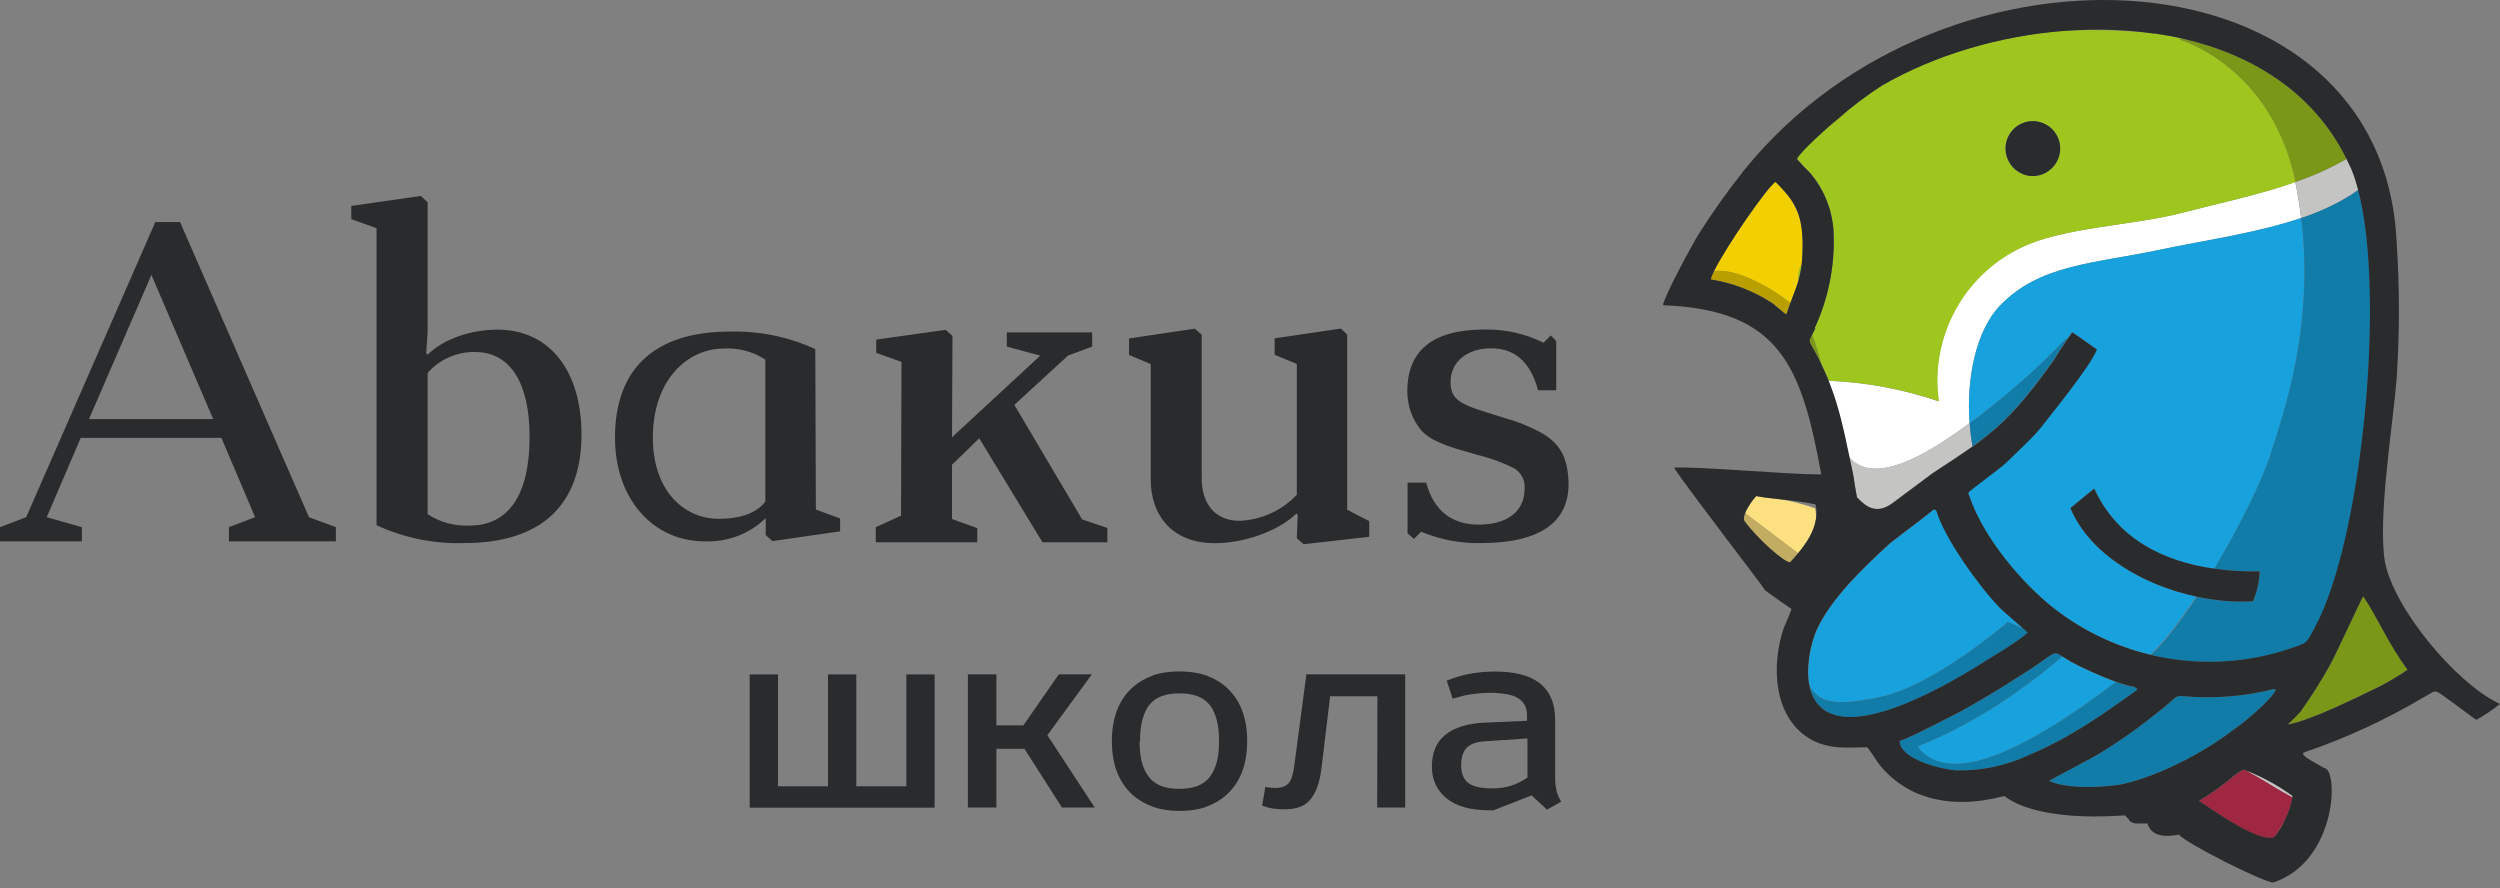 <svg width="152" height="54" viewBox="0 0 152 54" fill="none" xmlns="http://www.w3.org/2000/svg">
<rect x="0" y="0" width="152" height="54" fill="#808080" stroke="none"/>
<g clip-path="url(#clip0_4366_8821)">
<path fill-rule="evenodd" clip-rule="evenodd" d="M9.446 13.494L1.592 31.445L0 32.052V32.914H4.98V32.052L2.839 31.445L4.91 26.622H13.461L15.511 31.445L13.919 32.052V32.914H20.421V32.052L18.787 31.445L10.947 13.502H9.453L9.446 13.494ZM49.556 21.22C47.929 20.471 46.154 20.111 44.364 20.161C39.849 20.161 37.391 22.378 37.391 26.608C37.391 30.322 39.694 32.914 42.85 32.914C43.533 32.942 44.209 32.829 44.85 32.589C45.484 32.349 46.069 31.975 46.555 31.502V32.532L46.964 32.9L51.078 32.306V31.523L49.605 30.979L49.57 21.206H49.556V21.22ZM46.534 30.499C45.886 31.339 44.696 31.544 43.709 31.544C41.631 31.544 39.694 29.892 39.694 26.608C39.694 23.112 41.779 21.192 44.019 21.192C44.907 21.142 45.787 21.375 46.534 21.869V30.499ZM67.329 32.963V32.102L65.793 31.579L61.672 24.616L64.933 21.622L66.406 21.072V20.21H61.214V21.072L63.25 21.622L57.882 26.587L57.91 20.422L57.495 20.055L53.275 20.648V21.453L54.811 22.004L54.783 31.353L53.247 32.052V32.97H59.418V32.109L57.882 31.558V28.253L59.538 26.65L63.384 32.97H67.329V32.963ZM12.961 25.478H5.41L9.207 16.715L12.961 25.478ZM22.908 31.939C24.57 32.709 26.388 33.076 28.219 33.02C32.84 33.02 35.355 30.774 35.355 26.417C35.355 22.618 33.474 20.041 30.234 20.041C28.684 20.041 26.972 20.591 26 21.566L25.916 21.481L26 20.154V12.301L25.585 11.913L21.358 12.52V13.325L22.894 13.876V31.932H22.901L22.908 31.939ZM26 22.674C26.359 22.265 26.803 21.94 27.303 21.721C27.803 21.502 28.339 21.389 28.881 21.403C31.009 21.403 32.199 23.247 32.199 26.573C32.199 30.153 30.868 31.953 28.578 31.953C27.67 32.003 26.761 31.763 26 31.261V22.674ZM81.91 20.344L81.523 19.977L77.5 20.57V21.573L78.846 22.124V30.082C77.937 31.05 76.683 31.614 75.359 31.664C73.922 31.664 73.063 30.689 73.063 29.058V20.351L72.647 19.984L68.646 20.577V21.58L69.963 22.131V29.143C69.963 31.389 71.316 33.027 73.866 33.027C75.549 33.027 77.684 32.335 78.818 31.226L78.902 31.311L78.846 32.723L79.261 33.09L83.249 32.638V31.685L81.91 30.993V20.351H81.924L81.91 20.344ZM85.96 32.773L86.404 32.328C87.552 32.808 88.785 33.041 90.025 33.02C93.596 33.02 95.449 31.77 95.365 29.277C95.308 27.582 94.667 26.742 93.315 26.113C92.927 25.923 92.533 25.753 92.124 25.612L90.772 25.195C88.82 24.595 88.194 24.334 88.194 23.225C88.194 22.004 89.194 21.177 90.659 21.177C92.124 21.177 93.061 22.032 93.512 23.727H94.618V20.733L94.287 20.394L93.843 20.838C92.737 20.288 91.511 20.012 90.272 20.034C87.144 20.034 85.566 21.283 85.566 23.776C85.559 24.659 85.862 25.513 86.425 26.184C86.714 26.481 87.059 26.714 87.44 26.869C87.799 27.032 88.165 27.166 88.546 27.286L89.821 27.653C90.603 27.844 91.363 28.119 92.082 28.486C92.286 28.613 92.455 28.797 92.561 29.009C92.667 29.228 92.716 29.468 92.695 29.708C92.695 31.184 91.532 31.897 89.898 31.897C88.264 31.897 87.165 31.035 86.714 29.348H85.58V32.427L85.96 32.758V32.773Z" fill="#292B2D"/>
<path d="M138.291 50.886C138.552 50.554 138.763 50.194 138.947 49.819L138.277 50.893H138.291V50.886Z" fill="#CF3355"/>
<path d="M114.048 28.5C115.218 28.5 116.958 27.794 119.67 25.789C119.698 25.768 119.719 25.754 119.747 25.732C119.543 22.901 120.177 20.055 121.607 18.572C124.037 16.058 127.305 16.037 131.328 15.182C134.026 14.61 137.189 14.18 139.908 13.255C139.837 12.668 139.746 12.068 139.633 11.461C139.605 11.327 139.584 11.193 139.555 11.065C137.245 11.877 134.758 12.386 132.715 12.923C129.616 13.735 125.361 13.805 122.79 15.091C121.092 15.917 119.705 17.265 118.817 18.939C117.93 20.613 117.599 22.519 117.859 24.398C115.697 23.663 113.442 23.24 111.16 23.148C111.787 24.709 112.09 26.191 112.428 27.801C112.449 27.823 112.463 27.844 112.484 27.865C112.851 28.239 113.337 28.494 114.034 28.494L114.048 28.5Z" fill="white"/>
<path d="M104.404 16.467C104.447 16.467 104.496 16.467 104.538 16.467C105.806 16.467 107.701 17.505 108.856 18.423C109.032 17.936 109.194 17.562 109.321 17.145C109.321 16.891 109.342 16.644 109.392 16.397C109.441 16.298 109.49 16.192 109.54 16.093C109.582 15.726 109.61 15.295 109.603 14.751C109.582 13.946 109.483 13.367 109.286 12.873C109.173 12.633 109.046 12.4 108.913 12.167C108.666 11.807 108.349 11.461 107.948 11.058C107.447 11.376 104.954 14.977 104.207 16.488C104.27 16.488 104.334 16.474 104.404 16.467Z" fill="#F2CF00"/>
<path d="M108.299 30.364C107.764 30.308 107.243 30.252 106.778 30.16C106.552 30.407 106.242 30.845 106.102 31.205L109.321 33.641C109.835 33.027 110.3 32.328 110.413 31.544C110.413 31.353 110.413 31.148 110.363 30.908C109.687 30.668 108.997 30.485 108.292 30.357L108.299 30.364Z" fill="#FDE080"/>
<path d="M117.753 31.071C117.647 30.965 117.703 31.021 117.598 30.965C117.231 31.29 115.682 32.419 114.907 33.048C113.35 34.467 111.328 36.395 110.455 38.316C110.067 39.227 109.793 40.667 110.039 41.755C110.441 42.292 110.828 42.68 111.99 42.68C112.561 42.68 113.322 42.588 114.357 42.362C117.598 41.677 122.085 37.807 122.085 37.807L123.022 38.21C122.592 37.836 121.775 37.137 121.585 36.939C120.288 35.59 118.217 32.681 117.753 31.071Z" fill="#17A2DD"/>
<path d="M133.558 36.275C130.338 35.59 127.098 33.74 125.879 30.894L127.331 29.701C128.704 32.73 131.494 34.143 134.621 34.581C136.164 32.003 137.524 29.242 138.017 27.702C138.904 24.956 140.693 19.85 139.911 13.254C137.185 14.18 134.023 14.61 131.332 15.182C127.309 16.037 124.041 16.058 121.611 18.572C120.181 20.055 119.547 22.901 119.751 25.732C123.9 22.646 125.52 20.57 125.668 20.57H125.675L125.661 20.648C125.767 20.5 125.865 20.344 125.978 20.196C126.027 20.196 127.38 21.185 127.478 21.234C127.112 22.216 124.738 25.125 124.006 26.064C123.386 26.791 122.611 27.469 121.935 28.147C121.625 28.458 119.652 29.863 119.652 29.962L119.751 30.223C120.582 32.667 122.914 35.47 124.928 37.024C126.654 38.351 128.634 39.298 130.74 39.799C131.585 39.008 132.571 37.723 133.536 36.261L133.558 36.275Z" fill="#17A2DD"/>
<path d="M125.394 39.919C124.013 41.098 122.548 42.179 121.005 43.146C117.737 45.138 116.497 45.286 116.631 45.448C117.187 46.147 117.962 46.437 118.864 46.437C121.773 46.437 126.014 43.443 128.648 41.458C127.676 41.112 126.457 40.547 125.929 40.251C125.69 40.117 125.521 40.004 125.387 39.919H125.394Z" fill="#17A2DD"/>
<path d="M125.544 1.864C121.592 2.161 117.647 3.333 114.435 5.183C113.463 5.804 112.547 6.497 111.695 7.266C111.279 7.577 109.363 9.293 109.258 9.66C109.504 9.95 109.765 10.225 110.04 10.486C110.948 11.546 111.456 12.887 111.491 14.278C111.547 16.227 111.153 18.169 110.336 19.942H110.378C110.3 20.104 110.23 20.231 110.181 20.33C110.378 20.867 110.568 21.509 110.751 22.159C110.751 22.159 110.751 22.173 110.758 22.18C110.92 22.505 111.054 22.83 111.188 23.148C113.47 23.24 115.724 23.656 117.887 24.398C117.619 22.526 117.957 20.613 118.845 18.939C119.733 17.265 121.12 15.917 122.818 15.091C125.389 13.805 129.644 13.735 132.743 12.923C134.793 12.386 137.273 11.877 139.583 11.065C138.076 3.94 132.483 2.394 132.483 2.394L132.821 2.38C132.215 2.238 131.595 2.118 130.968 2.034C129.637 1.892 128.291 1.815 126.953 1.829C126.46 1.843 126.002 1.857 125.558 1.871L125.544 1.864ZM122.423 7.852C122.733 7.542 123.156 7.365 123.6 7.365C123.931 7.365 124.248 7.464 124.523 7.648C124.797 7.831 125.009 8.092 125.135 8.396C125.262 8.7 125.297 9.039 125.227 9.356C125.164 9.681 125.002 9.978 124.769 10.211C124.537 10.444 124.241 10.606 123.917 10.67C123.593 10.733 123.262 10.698 122.959 10.578C122.656 10.451 122.395 10.239 122.212 9.964C122.029 9.688 121.93 9.364 121.93 9.039C121.93 8.594 122.106 8.17 122.416 7.859L122.423 7.852Z" fill="#9FC51F"/>
<path d="M109.32 17.145C109.419 16.834 109.489 16.503 109.539 16.086C109.489 16.192 109.44 16.291 109.391 16.39C109.341 16.637 109.32 16.891 109.32 17.138V17.145Z" fill="#9FC51F"/>
<path d="M136.582 46.853C136.73 46.938 136.871 47.037 137.019 47.115C137.808 47.553 138.576 48.068 139.379 48.492C139.379 48.464 139.393 48.435 139.4 48.407C138.533 47.772 137.582 47.256 136.582 46.861V46.853Z" fill="#C4C4C3"/>
<path d="M137.018 47.115C136.87 47.037 136.722 46.938 136.581 46.854C136.539 46.84 136.504 46.818 136.461 46.804C135.898 46.96 135.524 47.616 133.707 48.697C134.552 49.276 137.426 51.309 138.279 50.893L138.948 49.819C139.145 49.396 139.293 48.951 139.385 48.485C138.582 48.068 137.814 47.553 137.025 47.108L137.018 47.115Z" fill="#9F2741"/>
<path d="M139.562 11.065C139.591 11.193 139.619 11.327 139.64 11.461C139.753 12.068 139.844 12.668 139.915 13.255C141.204 12.817 142.38 12.266 143.38 11.539C143.261 11.072 143.12 10.642 142.965 10.268C142.873 10.056 142.775 9.858 142.676 9.66C141.725 10.218 140.668 10.677 139.57 11.065H139.562Z" fill="#C4C4C3"/>
<path d="M104.402 16.468C104.332 16.468 104.268 16.482 104.205 16.489C104.099 16.701 104.029 16.87 104.008 16.983C105.318 17.195 106.565 17.668 107.685 18.381C107.946 18.537 108.467 19.059 108.615 19.109C108.692 18.847 108.777 18.628 108.854 18.416C107.706 17.498 105.811 16.46 104.536 16.46C104.494 16.46 104.445 16.46 104.402 16.46V16.468Z" fill="#BA9F00"/>
<path d="M106.073 31.692C106.912 32.829 108.489 34.192 108.828 34.192H108.842C108.997 34.008 109.159 33.825 109.321 33.634L106.101 31.198C106.024 31.402 105.996 31.579 106.073 31.685V31.692Z" fill="#C2AC62"/>
<path d="M122.077 37.815C122.077 37.815 117.59 41.684 114.349 42.369C113.314 42.588 112.553 42.687 111.982 42.687C110.82 42.687 110.426 42.292 110.031 41.762C110.081 41.981 110.144 42.193 110.243 42.377C111.799 45.505 118.118 41.812 120.344 40.434C121.062 39.961 122.725 39.029 123.296 38.457C123.267 38.429 123.169 38.344 123.028 38.217L122.091 37.808L122.077 37.815Z" fill="#127CA9"/>
<path d="M132.722 42.327C132.306 42.278 132.25 42.426 131.94 42.694C131.475 43.104 131.06 43.422 130.595 43.782C129.658 44.509 128.728 45.13 127.742 45.759C127.333 46.02 124.635 47.425 124.586 47.475C125.621 47.99 127.904 47.885 129.038 47.68C131.215 47.2 134.011 45.759 135.772 44.382C136.343 44.015 138.16 42.511 138.364 41.939L138.266 41.889C136.455 42.348 134.582 42.496 132.722 42.327Z" fill="#127CA9"/>
<path d="M116.63 45.448C116.496 45.293 117.736 45.137 121.005 43.146C122.54 42.178 124.005 41.098 125.393 39.919C124.71 39.488 125.013 39.756 122.674 41.183C121.589 41.896 120.497 42.532 119.307 43.209C118.687 43.52 116.13 44.876 115.496 45.053C115.496 46.161 117.99 46.79 118.941 46.846C120.462 46.882 121.977 46.557 123.357 45.914C125.823 44.876 127.732 43.52 129.923 41.967C129.873 41.762 129.972 41.917 129.768 41.762C129.521 41.748 129.113 41.628 128.655 41.458C126.02 43.443 121.78 46.437 118.87 46.437C117.969 46.437 117.194 46.147 116.637 45.448H116.63Z" fill="#127CA9"/>
<path d="M139.913 13.254C140.695 19.85 138.899 24.955 138.018 27.702C137.525 29.242 136.165 32.003 134.623 34.58C135.531 34.708 136.461 34.757 137.398 34.743C137.37 35.371 137.229 35.986 136.99 36.565H136.975C135.912 36.628 134.735 36.529 133.566 36.282C132.601 37.751 131.615 39.036 130.77 39.82C131.087 39.898 131.404 39.961 131.728 40.018C134.193 40.441 136.722 40.265 139.103 39.488C140.293 39.072 140.195 39.227 140.758 38.139C143.583 33.006 145.097 18.063 143.386 11.545C142.392 12.266 141.209 12.824 139.92 13.261L139.913 13.254Z" fill="#127CA9"/>
<path d="M146.385 40.717C145.166 39.05 144.602 37.61 143.694 36.247C143.581 36.36 142.003 39.834 141.623 40.505C141.087 41.452 140.503 42.377 139.876 43.259C139.629 43.535 139.368 43.789 139.094 44.036C140.439 43.831 143.341 42.377 144.736 41.699C145.307 41.402 145.856 41.07 146.385 40.71V40.717Z" fill="#7A9718"/>
<path d="M139.562 11.065C140.661 10.677 141.711 10.218 142.669 9.66C140.725 5.713 137.062 3.375 132.807 2.373L132.469 2.387C132.469 2.387 138.062 3.933 139.569 11.058L139.562 11.065Z" fill="#7A9718"/>
<path d="M110.165 20.33C109.862 20.909 110.003 20.627 110.736 22.159C110.56 21.509 110.362 20.867 110.165 20.33Z" fill="#7A9718"/>
<path d="M119.746 25.725C119.746 25.725 119.697 25.76 119.669 25.782C116.957 27.787 115.21 28.493 114.047 28.493C113.35 28.493 112.864 28.239 112.498 27.865C112.477 27.844 112.463 27.822 112.441 27.801C112.512 28.14 112.582 28.479 112.66 28.825C112.702 29.136 112.829 29.898 112.892 30.223C113.477 30.859 114.118 31.261 115.041 30.59L117.478 28.776C118.45 28.133 119.232 27.625 119.922 27.137C119.845 26.671 119.781 26.198 119.753 25.732L119.746 25.725Z" fill="#C4C4C3"/>
<path d="M125.671 20.57C125.516 20.57 123.896 22.646 119.754 25.732C119.789 26.206 119.845 26.679 119.923 27.138C121.24 26.198 122.248 25.309 123.6 23.579C124.072 23.007 124.41 22.491 124.847 21.912C125.1 21.481 125.375 21.058 125.664 20.648L125.678 20.57C125.678 20.57 125.678 20.57 125.671 20.57Z" fill="#127CA9"/>
<path d="M122.959 10.578C123.262 10.705 123.6 10.74 123.917 10.67C124.241 10.606 124.537 10.444 124.769 10.211C125.002 9.978 125.157 9.681 125.227 9.356C125.291 9.031 125.255 8.699 125.136 8.396C125.009 8.092 124.797 7.831 124.523 7.647C124.248 7.464 123.931 7.365 123.6 7.365C123.156 7.365 122.733 7.541 122.424 7.852C122.114 8.163 121.938 8.586 121.938 9.031C121.938 9.363 122.036 9.681 122.219 9.956C122.402 10.232 122.663 10.444 122.966 10.571L122.959 10.578Z" fill="#292B2D"/>
<path d="M127.33 29.701L125.879 30.894C127.091 33.74 130.338 35.59 133.557 36.275C134.733 36.529 135.903 36.628 136.966 36.558H136.981C137.227 35.979 137.368 35.364 137.389 34.736C136.452 34.757 135.522 34.708 134.614 34.573C131.493 34.136 128.697 32.723 127.323 29.694L127.33 29.701Z" fill="#292B2D"/>
<path d="M151.789 42.694C149.324 41.465 145.562 37.066 144.999 34.143C144.562 31.396 145.499 25.803 145.717 22.999C145.9 20.245 145.9 17.491 145.717 14.737C144.907 -3.213 118.35 -4.873 106.044 10.345C105.065 11.581 104.149 12.866 103.304 14.194C102.938 14.765 101.113 18.141 101.113 18.558C108.298 18.826 109.538 22.371 110.736 28.846C108.58 28.846 103.325 28.352 101.775 28.43C102.649 29.779 107.235 35.689 107.319 35.894C107.841 36.261 108.714 36.897 108.925 37.031C108.883 37.172 108.559 37.956 108.46 38.161C107.678 40.449 107.784 43.718 110.207 45.017C111.398 45.59 112.278 45.434 113.525 45.434C113.68 45.59 114.096 46.267 114.3 46.529C114.878 47.235 115.547 47.743 116.272 48.103C116.54 48.238 116.822 48.343 117.104 48.435C118.562 48.901 120.182 48.831 121.767 48.421C121.802 48.414 121.837 48.407 121.866 48.4C121.873 48.4 121.922 48.442 122.013 48.506C122.492 48.845 124.268 49.876 128.91 49.593C129.318 49.544 129.17 49.593 129.424 49.805C129.53 50.01 129.628 50.01 129.84 50.066H130.565C130.784 50.829 131.601 50.921 132.481 50.744C132.798 51.218 137.729 53.71 138.229 53.654C142.125 52.34 142.202 46.691 141.293 46.691C141.068 46.522 139.835 45.971 140.054 45.759C142.604 44.89 145.062 43.761 147.38 42.383C148 42.073 147.95 41.861 148.521 42.278C149.81 43.196 150.268 43.591 150.564 43.768C151.064 43.485 151.55 43.16 152.001 42.8L151.796 42.708L151.789 42.694ZM139.377 48.485C139.293 48.951 139.145 49.396 138.941 49.819C138.765 50.194 138.546 50.554 138.286 50.886H138.271C137.419 51.295 134.552 49.261 133.7 48.69C135.517 47.609 135.891 46.952 136.454 46.797C136.496 46.811 136.532 46.832 136.574 46.846C137.574 47.242 138.525 47.757 139.392 48.393C139.392 48.421 139.377 48.449 139.37 48.478L139.377 48.485ZM139.871 43.266C140.505 42.376 141.089 41.458 141.617 40.512C142.005 39.848 143.576 36.367 143.688 36.254C144.597 37.617 145.161 39.057 146.379 40.724C145.851 41.084 145.295 41.416 144.731 41.713C143.336 42.391 140.434 43.838 139.089 44.05C139.363 43.803 139.624 43.549 139.871 43.273V43.266ZM135.771 44.382C134.01 45.759 131.213 47.2 129.037 47.68C127.902 47.885 125.62 47.99 124.585 47.475C124.634 47.425 127.332 46.02 127.74 45.759C128.727 45.138 129.656 44.516 130.593 43.782C131.058 43.414 131.467 43.104 131.939 42.694C132.249 42.433 132.305 42.278 132.721 42.327C134.58 42.496 136.454 42.348 138.264 41.889L138.363 41.939C138.159 42.511 136.348 44.015 135.771 44.382ZM129.769 41.755C129.98 41.91 129.875 41.755 129.924 41.96C127.733 43.52 125.831 44.869 123.359 45.907C121.978 46.557 120.464 46.875 118.942 46.839C117.991 46.776 115.498 46.154 115.498 45.046C116.132 44.869 118.689 43.513 119.308 43.203C120.499 42.525 121.591 41.889 122.676 41.176C125.014 39.749 124.718 39.481 125.395 39.912C125.529 39.997 125.698 40.103 125.937 40.244C126.465 40.54 127.684 41.105 128.656 41.451C129.114 41.614 129.523 41.734 129.769 41.755ZM123.288 38.45C122.718 39.022 121.062 39.954 120.337 40.427C118.111 41.804 111.785 45.498 110.236 42.369C110.137 42.186 110.074 41.974 110.024 41.755C109.778 40.667 110.052 39.227 110.44 38.316C111.313 36.395 113.335 34.467 114.892 33.048C115.667 32.427 117.216 31.29 117.583 30.965C117.688 31.014 117.632 30.965 117.738 31.071C118.203 32.681 120.274 35.59 121.57 36.939C121.767 37.137 122.577 37.836 123.007 38.21C123.148 38.33 123.246 38.422 123.274 38.45H123.288ZM107.946 11.051C108.348 11.454 108.665 11.8 108.911 12.16C109.066 12.386 109.186 12.612 109.285 12.866C109.482 13.36 109.58 13.939 109.602 14.744C109.602 15.288 109.58 15.719 109.538 16.086C109.489 16.503 109.411 16.835 109.32 17.145C109.193 17.562 109.031 17.936 108.855 18.423C108.777 18.628 108.7 18.854 108.615 19.116C108.46 19.066 107.939 18.544 107.686 18.388C106.566 17.675 105.319 17.195 104.008 16.99C104.037 16.877 104.1 16.707 104.206 16.496C104.945 14.984 107.439 11.383 107.946 11.065V11.051ZM130.953 2.026C131.579 2.118 132.199 2.231 132.805 2.372C137.067 3.375 140.723 5.705 142.667 9.66C142.766 9.858 142.864 10.062 142.956 10.267C143.111 10.642 143.252 11.065 143.372 11.538C145.083 18.056 143.569 32.992 140.744 38.132C140.173 39.227 140.279 39.065 139.089 39.481C136.708 40.258 134.179 40.434 131.713 40.011C131.389 39.954 131.072 39.891 130.755 39.813C128.649 39.312 126.67 38.365 124.944 37.038C122.929 35.477 120.598 32.674 119.766 30.238L119.668 29.976C119.668 29.877 121.633 28.472 121.95 28.161C122.626 27.483 123.401 26.813 124.021 26.078C124.747 25.146 127.128 22.23 127.494 21.248C127.395 21.199 126.043 20.21 125.993 20.21C125.881 20.358 125.782 20.507 125.676 20.662C125.388 21.072 125.113 21.488 124.859 21.926C124.423 22.498 124.077 23.02 123.612 23.593C122.26 25.316 121.253 26.212 119.935 27.152C119.238 27.646 118.463 28.147 117.491 28.79L115.054 30.605C114.131 31.276 113.49 30.873 112.905 30.238C112.842 29.92 112.715 29.15 112.673 28.839C112.595 28.493 112.525 28.147 112.454 27.815C112.116 26.198 111.813 24.715 111.187 23.162C111.06 22.844 110.919 22.519 110.757 22.194C110.757 22.194 110.757 22.18 110.75 22.173C110.024 20.634 109.876 20.916 110.179 20.344C110.236 20.245 110.299 20.118 110.376 19.949H110.334C111.151 18.183 111.546 16.248 111.489 14.292C111.461 12.901 110.947 11.56 110.038 10.5C109.764 10.239 109.503 9.964 109.256 9.674C109.362 9.307 111.278 7.591 111.694 7.28C112.553 6.511 113.469 5.818 114.434 5.197C117.639 3.347 121.584 2.175 125.543 1.878C127.367 1.737 129.199 1.786 130.953 2.041V2.026ZM110.412 31.544C110.299 32.321 109.834 33.027 109.32 33.641C109.165 33.832 108.996 34.016 108.841 34.185H108.827C108.489 34.192 106.918 32.829 106.072 31.692C105.995 31.586 106.023 31.41 106.101 31.205C106.241 30.845 106.551 30.4 106.777 30.16C107.235 30.252 107.756 30.308 108.298 30.365C108.996 30.442 109.728 30.52 110.383 30.668C110.454 30.972 110.454 31.261 110.419 31.544H110.412Z" fill="#292B2D"/>
<path d="M56.825 49.106H45.582V41.006H47.301V47.807H50.344V41.006H52.063V47.807H55.106V41.006H56.825V49.106Z" fill="#292B2D"/>
<path d="M60.588 44.1H62.222L64.377 40.999H66.385L63.68 44.7L66.561 49.099H64.568L62.285 45.526H60.581V49.099H58.848V40.999H60.581V44.1H60.588Z" fill="#292B2D"/>
<path d="M74.519 48.372C74.181 48.661 73.772 48.894 73.322 49.057C72.871 49.219 72.335 49.304 71.715 49.304C71.096 49.304 70.567 49.219 70.109 49.057C69.659 48.894 69.25 48.668 68.912 48.372C68.038 47.609 67.602 46.507 67.602 45.06C67.602 43.612 68.038 42.511 68.912 41.748C69.25 41.458 69.659 41.225 70.109 41.063C70.56 40.9 71.096 40.823 71.715 40.823C72.335 40.823 72.864 40.907 73.322 41.063C73.772 41.225 74.181 41.451 74.519 41.748C75.392 42.511 75.829 43.612 75.829 45.06C75.829 46.507 75.392 47.609 74.519 48.372ZM69.285 45.06C69.285 45.582 69.334 46.02 69.433 46.373C69.532 46.733 69.68 47.023 69.856 47.249C70.067 47.51 70.328 47.687 70.631 47.8C70.941 47.913 71.293 47.962 71.701 47.962C72.11 47.962 72.462 47.913 72.772 47.8C73.082 47.687 73.343 47.51 73.547 47.249C73.723 47.023 73.871 46.726 73.969 46.373C74.068 46.02 74.118 45.575 74.118 45.06C74.118 44.544 74.068 44.099 73.969 43.746C73.871 43.393 73.744 43.097 73.561 42.871C73.35 42.609 73.089 42.433 72.786 42.32C72.476 42.207 72.124 42.157 71.715 42.157C71.307 42.157 70.955 42.207 70.645 42.32C70.335 42.433 70.081 42.609 69.87 42.871C69.694 43.097 69.56 43.393 69.461 43.746C69.363 44.099 69.313 44.544 69.313 45.06H69.278H69.285Z" fill="#292B2D"/>
<path d="M83.754 42.334H80.873L80.338 46.769C80.239 47.546 80.028 48.153 79.704 48.57C79.38 48.993 78.859 49.205 78.133 49.205C77.844 49.205 77.584 49.191 77.372 49.156C77.161 49.12 76.95 49.057 76.738 48.979L76.936 47.842C77.147 47.892 77.358 47.906 77.57 47.906C77.767 47.906 77.929 47.87 78.055 47.821C78.182 47.772 78.295 47.694 78.38 47.581C78.464 47.468 78.528 47.32 78.577 47.143C78.626 46.967 78.675 46.733 78.704 46.458L79.429 40.999H85.438V49.099H83.733L83.747 42.327L83.754 42.334Z" fill="#292B2D"/>
<path d="M93.131 48.357L90.799 49.268H90.574C89.425 49.268 88.552 49.028 87.953 48.541C87.355 48.054 87.059 47.404 87.059 46.606C87.059 45.759 87.333 45.109 87.883 44.671C88.432 44.233 89.228 43.986 90.25 43.937L92.842 43.824V43.485C92.842 43.047 92.68 42.722 92.37 42.496C92.159 42.348 91.898 42.256 91.609 42.207C91.32 42.157 90.989 42.122 90.651 42.122C90.228 42.122 89.841 42.157 89.482 42.207C89.123 42.256 88.735 42.355 88.32 42.482L87.96 41.38C88.46 41.183 88.946 41.041 89.404 40.957C89.855 40.879 90.362 40.83 90.912 40.83C91.461 40.83 91.947 40.879 92.419 40.992C92.891 41.105 93.279 41.282 93.603 41.529C93.913 41.769 94.152 42.08 94.314 42.454C94.476 42.828 94.554 43.266 94.554 43.788V47.326C94.554 47.602 94.589 47.849 94.631 48.054C94.68 48.266 94.779 48.491 94.92 48.739L94.061 49.226L93.124 48.364L93.131 48.357ZM90.75 47.934C91.186 47.934 91.574 47.87 91.912 47.757C92.25 47.644 92.574 47.482 92.87 47.27V44.897L90.25 45.074C89.764 45.109 89.404 45.236 89.179 45.462C88.954 45.688 88.841 46.048 88.841 46.535C88.841 47.023 88.989 47.397 89.278 47.609C89.566 47.821 90.052 47.934 90.722 47.934H90.757H90.75Z" fill="#292B2D"/>
</g>
<defs>
<clipPath id="clip0_4366_8821">
<rect width="152" height="53.647" fill="white"/>
</clipPath>
</defs>
</svg>
